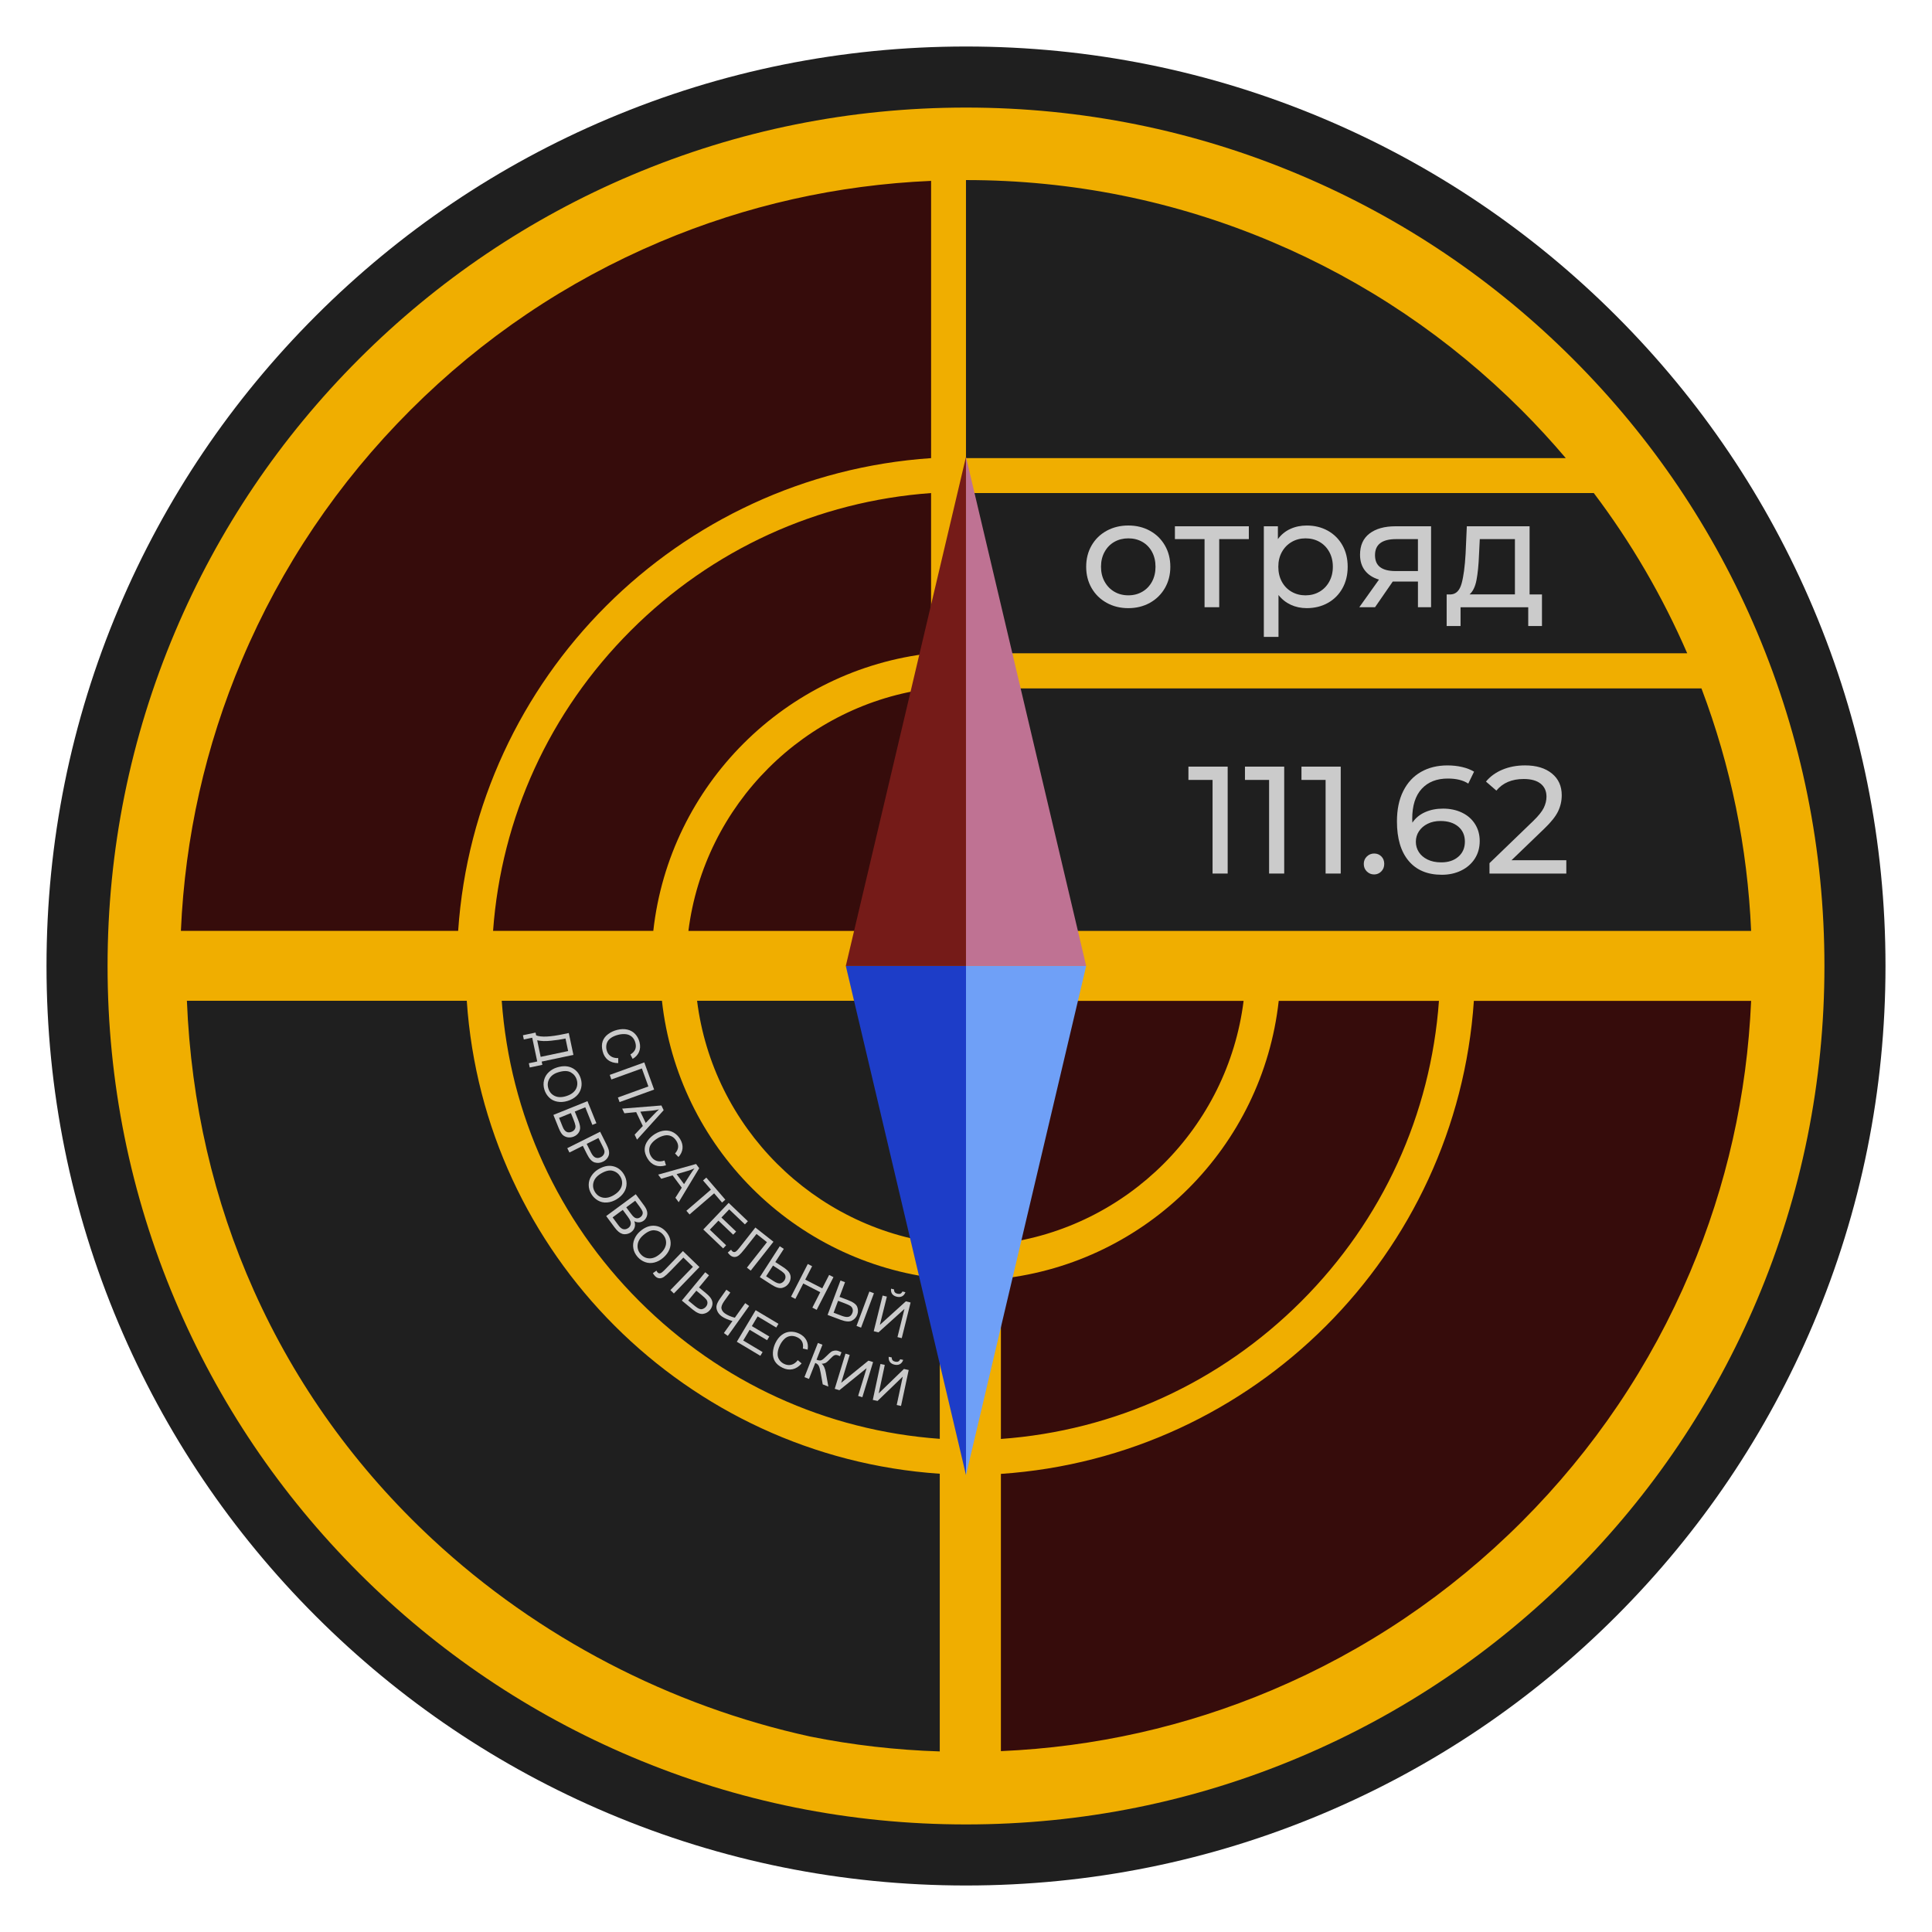 <?xml version="1.0" encoding="UTF-8"?> <svg xmlns="http://www.w3.org/2000/svg" xmlns:xlink="http://www.w3.org/1999/xlink" version="1.1" id="Layer_1" x="0px" y="0px" viewBox="0 0 1080 1080" style="enable-background:new 0 0 1080 1080;" xml:space="preserve"> <style type="text/css"> .st0{fill:#1F1F1F;} .st1{fill:#360C0B;} .st2{fill:#CBCBCB;} .st3{fill:#F0AE00;} .st4{fill:#6FA0F7;} .st5{fill:#1D3DC8;} .st6{fill:#751B18;} .st7{fill:#BF7293;} </style> <g> <path class="st0" d="M540,26c-69.38,0-136.7,13.59-200.08,40.4c-61.21,25.89-116.18,62.95-163.37,110.15 c-47.2,47.2-84.26,102.16-110.15,163.37C39.6,403.3,26,470.62,26,540S39.6,676.7,66.4,740.08 c25.89,61.21,62.95,116.18,110.15,163.37c47.2,47.2,102.16,84.26,163.37,110.15C403.3,1040.4,470.62,1054,540,1054 c69.38,0,136.7-13.59,200.08-40.4c61.21-25.89,116.18-62.95,163.37-110.15c47.2-47.2,84.26-102.17,110.15-163.37 C1040.4,676.7,1054,609.38,1054,540s-13.59-136.7-40.4-200.08c-25.89-61.21-62.95-116.18-110.15-163.37 c-47.2-47.2-102.16-84.26-163.37-110.15C676.7,39.6,609.38,26,540,26L540,26z"></path> <circle class="st0" cx="540" cy="540" r="460.37"></circle> <path class="st1" d="M1000.37,540c0,230.13-181.55,460.25-460.36,460.25l0-460.25L1000.37,540z"></path> <path class="st1" d="M79.63,539.88c0-230.13,181.55-460.25,460.36-460.25l0,460.25L79.63,539.88z"></path> <g> <path class="st2" d="M410.93,699.84c-0.53,0.17-1.03,0.07-1.52-0.32c-0.25-0.2-0.49-0.51-0.73-0.93l-1.86,1.61 c0.52,0.7,1.02,1.23,1.49,1.6c0.78,0.61,1.59,0.9,2.44,0.86c0.85-0.04,1.66-0.39,2.44-1.05c0.78-0.66,1.83-1.84,3.16-3.52 l6.55-8.31l5.84,4.6l-11.21,14.23l2.13,1.68l12.71-16.14l-10.11-7.96l-8.95,11.36C412.25,698.91,411.45,699.67,410.93,699.84z"></path> <path class="st2" d="M431.29,718.15c2.48,1.6,4.5,2.19,6.06,1.77c1.56-0.42,2.77-1.29,3.63-2.63c0.53-0.82,0.85-1.73,0.97-2.74 c0.12-1.01-0.11-2.02-0.68-3.02c-0.58-1.01-1.82-2.13-3.75-3.37l-4.12-2.66l4.76-7.37l-2.28-1.47l-11.14,17.26L431.29,718.15z M435.19,709.44c1.48,0.96,2.49,1.71,3.02,2.25c0.53,0.54,0.82,1.17,0.88,1.9c0.06,0.72-0.13,1.43-0.58,2.12 c-0.55,0.85-1.27,1.4-2.17,1.67c-0.9,0.27-2.2-0.14-3.9-1.24l-4.18-2.7l3.86-5.98L435.19,709.44z"></path> <polygon class="st2" points="449.03,717.48 458.53,722.35 454.12,730.97 456.53,732.21 465.91,713.93 463.49,712.69 459.64,720.2 450.13,715.32 453.98,707.82 451.56,706.58 442.19,724.86 444.61,726.1 "></polygon> <polygon class="st2" points="404.24,697.87 405.91,696.12 396.79,687.41 401.61,682.35 409.84,690.19 411.5,688.45 403.28,680.61 407.62,676.05 416.4,684.43 418.07,682.68 407.33,672.42 393.15,687.29 "></polygon> <path class="st2" d="M469.96,737.79c2.76,1.03,4.85,1.18,6.28,0.44c1.43-0.74,2.43-1.85,2.98-3.33c0.53-1.41,0.52-2.85-0.01-4.31 c-0.53-1.47-2.31-2.76-5.32-3.89l-4.59-1.72l3.08-8.22l-2.55-0.95l-7.2,19.24L469.96,737.79z M471.91,728.45 c1.62,0.61,2.75,1.11,3.38,1.52c0.63,0.41,1.07,0.97,1.3,1.67c0.23,0.71,0.2,1.46-0.1,2.27c-0.44,1.18-1.13,1.91-2.05,2.17 c-0.92,0.27-2.19,0.1-3.79-0.5l-4.66-1.75l2.5-6.67L471.91,728.45z"></path> <rect x="474.06" y="730.84" transform="matrix(0.35 -0.936 0.936 0.35 -371.189 929.13)" class="st2" width="20.54" height="2.72"></rect> <polygon class="st2" points="341.77,603.43 358.81,597.27 362.45,607.33 345.41,613.5 346.34,616.07 365.66,609.08 360.16,593.89 340.85,600.87 "></polygon> <path class="st2" d="M320.54,589.69l-2.59-12.23l-2.93,0.62c-7.42,1.57-12.53,1.8-15.31,0.7l-0.33-1.56l-7.06,1.49l0.5,2.37 l4.69-0.99l2.81,13.28l-4.69,0.99l0.5,2.37l7.06-1.49l-0.38-1.81L320.54,589.69z M300.29,581.52c2.1,0.49,4.66,0.58,7.69,0.25 c3.03-0.32,5.4-0.66,7.11-1.02l1.03-0.22l1.48,7.01l-15.36,3.25L300.29,581.52z"></path> <path class="st2" d="M349.04,622.33l6.59-0.65l3.71,7.75l-4.58,4.85l1.34,2.79l14.89-16.46l-1.26-2.64l-21.94,1.76L349.04,622.33z M364.37,620.86c1.38-0.13,2.72-0.36,4.02-0.7c-0.87,0.77-1.94,1.82-3.21,3.16l-4.21,4.39l-3.01-6.28L364.37,620.86z"></path> <path class="st2" d="M362.09,637.63c-1.09,1.5-1.66,3.08-1.72,4.74c-0.05,1.65,0.49,3.43,1.64,5.32c1.11,1.83,2.54,3.08,4.31,3.74 c1.77,0.66,3.76,0.66,5.96-0.01l-0.82-2.68c-1.67,0.57-3.16,0.64-4.45,0.19c-1.3-0.45-2.34-1.32-3.13-2.63 c-0.65-1.07-0.97-2.23-0.98-3.49c0-1.25,0.42-2.43,1.27-3.54c0.85-1.11,2.02-2.12,3.52-3.02c1.16-0.7,2.4-1.2,3.71-1.49 c1.31-0.29,2.57-0.18,3.76,0.34c1.2,0.52,2.2,1.45,3.02,2.8c0.71,1.18,1.01,2.33,0.89,3.45c-0.11,1.13-0.69,2.28-1.72,3.46 l1.92,1.96c1.34-1.45,2.09-3.05,2.26-4.79c0.17-1.74-0.28-3.49-1.34-5.25c-0.94-1.55-2.15-2.76-3.64-3.62 c-1.49-0.86-3.12-1.23-4.91-1.11c-1.79,0.12-3.6,0.74-5.43,1.85C364.56,634.86,363.17,636.12,362.09,637.63z"></path> <polygon class="st2" points="383.69,676.83 385.46,678.89 399.2,667.07 403.63,672.22 405.47,670.63 394.84,658.29 393,659.88 397.42,665.01 "></polygon> <path class="st2" d="M369.64,658.94l6.34-1.91l5.13,6.89l-3.56,5.64l1.85,2.48l11.46-19.01l-1.75-2.35l-21.19,5.94L369.64,658.94z M384.41,654.55c1.33-0.39,2.6-0.88,3.81-1.45c-0.7,0.92-1.55,2.16-2.55,3.71l-3.28,5.12l-4.16-5.59L384.41,654.55z"></path> <path class="st2" d="M339.89,592.54c1.49,1.15,3.39,1.74,5.7,1.75l0.01-2.81c-1.77,0.06-3.2-0.32-4.31-1.14 c-1.11-0.81-1.84-1.96-2.21-3.44c-0.3-1.21-0.27-2.42,0.1-3.62c0.37-1.2,1.12-2.2,2.26-3.01c1.14-0.81,2.56-1.42,4.26-1.84 c1.31-0.33,2.64-0.44,3.98-0.33c1.34,0.11,2.51,0.59,3.5,1.43c0.99,0.85,1.67,2.04,2.05,3.57c0.33,1.33,0.28,2.52-0.17,3.57 c-0.44,1.04-1.33,1.98-2.67,2.8l1.26,2.45c1.71-0.99,2.9-2.3,3.58-3.91c0.68-1.61,0.77-3.42,0.27-5.41 c-0.44-1.76-1.24-3.27-2.4-4.54c-1.17-1.26-2.62-2.1-4.36-2.51c-1.74-0.41-3.65-0.36-5.73,0.16c-1.9,0.47-3.6,1.27-5.08,2.38 c-1.49,1.11-2.5,2.45-3.04,4.02c-0.54,1.56-0.55,3.42-0.01,5.57C337.39,589.77,338.39,591.39,339.89,592.54z"></path> <path class="st2" d="M501.26,724.87c1.15,0.29,2.15,0.21,2.99-0.22c0.84-0.44,1.48-1.2,1.89-2.3l-1.67-0.41 c-0.28,0.6-0.65,1-1.1,1.21c-0.45,0.2-1.04,0.21-1.78,0.03c-0.63-0.16-1.1-0.44-1.4-0.83c-0.3-0.4-0.44-0.92-0.41-1.57l-1.67-0.41 c-0.15,1.18,0.05,2.15,0.59,2.93C499.25,724.05,500.1,724.58,501.26,724.87z"></path> <path class="st2" d="M394.53,722.81l-3.78-3.12l5.58-6.77l-2.1-1.73l-13.08,15.84l6.02,4.97c2.28,1.88,4.21,2.7,5.81,2.47 c1.6-0.23,2.9-0.96,3.91-2.19c0.62-0.75,1.05-1.62,1.28-2.61c0.24-0.99,0.13-2.02-0.33-3.08 C397.41,725.53,396.3,724.27,394.53,722.81z M394.64,730.43c-0.64,0.78-1.43,1.25-2.35,1.41c-0.93,0.16-2.17-0.4-3.72-1.68 l-3.84-3.17l4.53-5.49l2.81,2.32c1.36,1.12,2.27,1.99,2.74,2.59c0.46,0.6,0.68,1.26,0.66,1.99 C395.44,729.11,395.17,729.8,394.64,730.43z"></path> <path class="st2" d="M451.48,754.46c0.34-1.95,0.11-3.69-0.7-5.25c-0.8-1.56-2.12-2.78-3.97-3.69c-1.63-0.8-3.3-1.15-5.02-1.07 c-1.72,0.08-3.29,0.66-4.73,1.73c-1.43,1.07-2.62,2.57-3.56,4.49c-0.86,1.76-1.34,3.57-1.44,5.43c-0.1,1.85,0.28,3.49,1.13,4.91 c0.85,1.42,2.27,2.61,4.26,3.59c1.92,0.94,3.81,1.21,5.65,0.8c1.84-0.41,3.51-1.48,5.01-3.24l-2.14-1.81 c-1.09,1.39-2.31,2.25-3.64,2.57c-1.33,0.33-2.68,0.15-4.05-0.51c-1.13-0.55-2.03-1.35-2.71-2.4c-0.68-1.05-0.97-2.27-0.85-3.67 c0.11-1.39,0.55-2.88,1.32-4.45c0.6-1.22,1.36-2.31,2.31-3.26c0.94-0.96,2.06-1.55,3.35-1.76c1.29-0.21,2.64,0.02,4.06,0.72 c1.23,0.6,2.11,1.41,2.62,2.42c0.52,1.01,0.66,2.29,0.43,3.84L451.48,754.46z"></path> <path class="st2" d="M370.83,703.02c1.55-1.35,2.67-2.87,3.36-4.53c0.69-1.67,0.88-3.38,0.56-5.12c-0.32-1.74-1.11-3.33-2.35-4.75 c-1.91-2.18-4.19-3.32-6.85-3.43c-2.66-0.11-5.27,0.96-7.83,3.21c-1.36,1.19-2.39,2.61-3.08,4.26c-0.7,1.66-0.9,3.36-0.6,5.12 c0.3,1.76,1.09,3.37,2.36,4.83c1.18,1.34,2.59,2.32,4.24,2.92c1.65,0.6,3.37,0.68,5.16,0.23 C367.58,705.3,369.26,704.39,370.83,703.02z M363.08,703.45c-1.95-0.05-3.6-0.84-4.95-2.38c-1.32-1.51-1.89-3.24-1.69-5.18 c0.19-1.94,1.22-3.73,3.09-5.36c2.33-2.04,4.45-2.97,6.35-2.79c1.91,0.17,3.5,0.98,4.76,2.43c0.89,1.02,1.44,2.16,1.64,3.44 c0.2,1.27,0.02,2.53-0.55,3.78c-0.57,1.25-1.48,2.42-2.74,3.52C367,702.65,365.03,703.49,363.08,703.45z"></path> <path class="st2" d="M381.75,699.35l-10.06,10.39c-1.2,1.24-2.07,1.91-2.61,2.03c-0.54,0.12-1.04-0.04-1.48-0.47 c-0.23-0.22-0.44-0.56-0.63-1l-2.01,1.41c0.45,0.74,0.89,1.33,1.32,1.74c0.71,0.69,1.49,1.06,2.34,1.11 c0.85,0.05,1.69-0.22,2.53-0.79c0.84-0.58,2.01-1.64,3.5-3.18l7.36-7.6l5.34,5.17l-12.6,13.02l1.95,1.89L391,708.3L381.75,699.35z "></path> <path class="st2" d="M344.76,670.37c1.75-1.07,3.11-2.37,4.08-3.9c0.97-1.53,1.44-3.18,1.42-4.95c-0.02-1.77-0.53-3.47-1.51-5.08 c-1.51-2.47-3.57-3.98-6.17-4.54c-2.6-0.56-5.36,0.06-8.27,1.83c-1.54,0.94-2.79,2.17-3.76,3.68c-0.97,1.51-1.45,3.16-1.46,4.95 c0,1.79,0.5,3.5,1.51,5.15c0.93,1.52,2.16,2.72,3.68,3.59c1.53,0.87,3.21,1.24,5.05,1.1 C341.18,672.07,342.99,671.46,344.76,670.37z M337.05,669.48c-1.92-0.37-3.41-1.44-4.48-3.18c-1.05-1.71-1.31-3.51-0.79-5.39 c0.52-1.88,1.84-3.46,3.95-4.76c2.64-1.61,4.88-2.17,6.73-1.68c1.85,0.49,3.28,1.56,4.28,3.2c0.71,1.16,1.05,2.38,1.03,3.67 c-0.02,1.29-0.41,2.49-1.18,3.63c-0.77,1.13-1.87,2.14-3.29,3.01C341.06,669.35,338.97,669.85,337.05,669.48z"></path> <path class="st2" d="M354.59,682.66c0.95,0.49,1.88,0.7,2.79,0.62c0.91-0.08,1.71-0.38,2.42-0.9c0.76-0.56,1.33-1.31,1.7-2.26 c0.38-0.95,0.45-1.92,0.22-2.93c-0.23-1.01-0.81-2.15-1.74-3.41l-4.58-6.2l-16.53,12.2l4.65,6.3c0.78,1.05,1.52,1.87,2.24,2.46 c0.72,0.59,1.44,0.99,2.15,1.21c0.71,0.22,1.53,0.24,2.43,0.08c0.91-0.16,1.75-0.53,2.52-1.1c0.96-0.71,1.6-1.6,1.91-2.65 C355.11,685.01,355.04,683.87,354.59,682.66z M352.47,684.8c-0.22,0.65-0.64,1.21-1.26,1.66c-0.53,0.39-1.07,0.62-1.63,0.7 c-0.56,0.08-1.07,0.03-1.53-0.16c-0.46-0.18-0.92-0.49-1.38-0.93c-0.26-0.25-0.66-0.72-1.18-1.43l-3.04-4.12l5.68-4.19l2.82,3.82 c0.78,1.05,1.28,1.93,1.51,2.62C352.69,683.47,352.69,684.14,352.47,684.8z M352.72,678.47l-2.64-3.57l5-3.69l2.44,3.3 c0.88,1.19,1.42,2.08,1.63,2.68c0.2,0.6,0.2,1.19-0.03,1.76c-0.22,0.57-0.61,1.06-1.16,1.46c-0.58,0.43-1.16,0.64-1.76,0.64 c-0.59,0-1.18-0.22-1.75-0.65C354.01,680.08,353.44,679.44,352.72,678.47z"></path> <polygon class="st2" points="423.51,735.88 433.93,742.1 435.17,740.02 422.42,732.41 411.89,750.05 425.05,757.91 426.3,755.82 415.47,749.36 419.05,743.36 428.81,749.18 430.05,747.11 420.29,741.29 "></polygon> <path class="st2" d="M468.54,757.69c0.06,0.02,0.23,0.09,0.5,0.21c0.25,0.11,0.42,0.18,0.5,0.21l0.86-2.19 c-0.05-0.04-0.55-0.25-1.53-0.63c-0.76-0.3-1.53-0.4-2.31-0.3c-0.77,0.1-1.43,0.34-1.98,0.73c-0.55,0.38-1.33,1.1-2.36,2.14 c-1.4,1.42-2.42,2.26-3.07,2.52c-0.64,0.26-1.55,0.17-2.7-0.29l3.3-8.37l-2.53-1l-7.53,19.11l2.53,1l3.52-8.94 c0.94,0.37,1.6,0.94,1.98,1.71c0.38,0.77,0.73,2.04,1.04,3.82l1.15,6.45l3.14,1.24l-1.43-7.91c-0.44-2.41-1.21-4.03-2.31-4.85 c0.72-0.01,1.38-0.14,1.99-0.38c0.61-0.25,1.55-1.05,2.83-2.42c1.02-1.07,1.8-1.73,2.36-1.96 C467.06,757.34,467.73,757.38,468.54,757.69z"></path> <polygon class="st2" points="485.45,760.61 470.24,772.97 474.99,757.41 472.63,756.69 466.63,776.34 469.23,777.13 484.44,764.81 479.7,780.33 482.06,781.05 488.06,761.4 "></polygon> <path class="st2" d="M416.58,728.46l-5.8,8.14c-2.21-0.53-4.1-1.36-5.66-2.47c-0.93-0.66-1.53-1.52-1.79-2.57 c-0.26-1.05,0.27-2.49,1.57-4.31l3.36-4.71l-2.21-1.58l-3.51,4.92c-0.96,1.35-1.6,2.56-1.89,3.61c-0.3,1.05-0.19,2.17,0.31,3.34 c0.5,1.18,1.34,2.18,2.5,3.01c1.49,1.06,3.49,1.93,6,2.61l-4.81,6.74l2.21,1.58l11.92-16.73L416.58,728.46z"></path> <polygon class="st2" points="491.21,778.9 494.6,762.99 492.19,762.47 487.9,782.56 490.56,783.13 504.65,769.54 501.27,785.41 503.68,785.93 507.97,765.84 505.29,765.27 "></polygon> <polygon class="st2" points="491.85,740.6 495.77,724.81 493.38,724.22 488.42,744.15 491.06,744.81 505.6,731.7 501.69,747.45 504.08,748.04 509.03,728.11 506.38,727.45 "></polygon> <path class="st2" d="M317.32,615.42c1.96-0.6,3.61-1.52,4.92-2.76c1.32-1.24,2.18-2.72,2.61-4.44c0.42-1.72,0.35-3.49-0.2-5.3 c-0.85-2.77-2.46-4.75-4.84-5.93c-2.38-1.19-5.2-1.28-8.46-0.28c-1.73,0.53-3.25,1.4-4.56,2.62c-1.32,1.22-2.2,2.7-2.65,4.43 c-0.45,1.73-0.39,3.52,0.18,5.37c0.52,1.71,1.41,3.17,2.67,4.4c1.26,1.23,2.8,2,4.62,2.32 C313.42,616.18,315.32,616.03,317.32,615.42z M306.53,608.43c-0.59-1.92-0.4-3.73,0.58-5.42c0.97-1.69,2.64-2.9,5.01-3.62 c2.96-0.9,5.27-0.89,6.94,0.06c1.67,0.94,2.79,2.33,3.35,4.17c0.4,1.3,0.42,2.56,0.09,3.81c-0.34,1.24-1.02,2.32-2.05,3.22 c-1.03,0.91-2.34,1.6-3.94,2.09c-2.53,0.77-4.67,0.74-6.44-0.11C308.31,611.79,307.13,610.39,306.53,608.43z"></path> <path class="st2" d="M320.69,635.37c1.18-0.48,2.09-1.19,2.74-2.15c0.65-0.96,0.93-2,0.85-3.12c-0.08-1.12-0.46-2.52-1.14-4.2 l-1.84-4.55l5.87-2.37l3.97,9.84l2.25-0.91l-4.99-12.36l-19.05,7.69l3.01,7.46c0.83,2.04,1.67,3.38,2.54,4.02 c0.87,0.63,1.81,1,2.82,1.09C318.74,635.9,319.73,635.75,320.69,635.37z M314.55,629.94l-2.03-5.04l6.62-2.67l1.36,3.37 c0.67,1.67,1.06,2.89,1.17,3.65c0.11,0.76-0.03,1.45-0.4,2.05c-0.37,0.6-0.95,1.06-1.74,1.38c-1.11,0.45-2.08,0.44-2.91-0.01 C315.79,632.2,315.1,631.3,314.55,629.94z"></path> <path class="st2" d="M500.09,762.87c1.16,0.25,2.16,0.14,2.98-0.32c0.83-0.46,1.44-1.25,1.82-2.36l-1.69-0.36 c-0.26,0.61-0.62,1.03-1.06,1.24c-0.44,0.22-1.03,0.25-1.77,0.09c-0.64-0.14-1.12-0.4-1.43-0.79c-0.31-0.39-0.47-0.9-0.46-1.55 l-1.69-0.36c-0.11,1.18,0.12,2.15,0.69,2.91C498.05,762.11,498.92,762.62,500.09,762.87z"></path> <path class="st2" d="M332.47,649.82c1.58,0.45,3.15,0.29,4.71-0.49c0.91-0.45,1.65-1.06,2.23-1.81c0.57-0.75,0.92-1.54,1.04-2.36 c0.11-0.82,0.02-1.72-0.28-2.7c-0.2-0.7-0.61-1.66-1.22-2.88l-3.47-6.93l-18.37,9.19l1.22,2.43l7.47-3.74l2.36,4.71 C329.45,647.84,330.89,649.36,332.47,649.82z M327.96,639.44l6.57-3.29l2.35,4.7c0.55,1.1,0.88,1.89,0.97,2.35 c0.14,0.72,0.04,1.41-0.32,2.08c-0.35,0.66-0.91,1.19-1.68,1.57c-1.06,0.53-2.05,0.61-2.96,0.25c-0.92-0.37-1.77-1.34-2.55-2.91 L327.96,639.44z"></path> </g> <g> <path class="st2" d="M618.62,336.97c-3.59-1.99-6.39-4.74-8.41-8.24c-2.02-3.5-3.03-7.47-3.03-11.91c0-4.44,1.01-8.41,3.03-11.91 c2.02-3.5,4.82-6.23,8.41-8.2c3.59-1.96,7.63-2.95,12.12-2.95s8.52,0.98,12.08,2.95c3.56,1.96,6.35,4.7,8.37,8.2 c2.02,3.5,3.03,7.47,3.03,11.91c0,4.44-1.01,8.41-3.03,11.91c-2.02,3.5-4.81,6.25-8.37,8.24c-3.56,1.99-7.59,2.99-12.08,2.99 S622.21,338.97,618.62,336.97z M638.56,330.78c2.31-1.34,4.11-3.22,5.42-5.64c1.31-2.42,1.96-5.19,1.96-8.33 c0-3.13-0.66-5.9-1.96-8.32c-1.31-2.42-3.12-4.28-5.42-5.59c-2.3-1.31-4.91-1.96-7.81-1.96c-2.9,0-5.51,0.66-7.81,1.96 c-2.31,1.31-4.13,3.17-5.46,5.59c-1.34,2.42-2.01,5.2-2.01,8.32c0,3.13,0.67,5.91,2.01,8.33c1.34,2.42,3.16,4.3,5.46,5.64 c2.3,1.34,4.91,2.01,7.81,2.01C633.65,332.79,636.25,332.12,638.56,330.78z"></path> <path class="st2" d="M698.11,301.37h-16.56v38.08h-8.2v-38.08h-16.57v-7.17h41.33V301.37z"></path> <path class="st2" d="M742.26,296.67c3.47,1.94,6.19,4.64,8.15,8.11c1.96,3.47,2.95,7.49,2.95,12.04c0,4.55-0.98,8.58-2.95,12.08 c-1.96,3.5-4.68,6.22-8.15,8.15c-3.47,1.94-7.4,2.9-11.78,2.9c-3.24,0-6.22-0.63-8.92-1.88c-2.7-1.25-4.99-3.07-6.87-5.46v23.4 h-8.2V294.2h7.86v7.17c1.82-2.5,4.13-4.4,6.92-5.68c2.79-1.28,5.86-1.92,9.22-1.92C734.86,293.77,738.78,294.74,742.26,296.67z M737.6,330.78c2.31-1.34,4.13-3.22,5.46-5.64c1.34-2.42,2.01-5.19,2.01-8.33c0-3.13-0.67-5.9-2.01-8.32 c-1.34-2.42-3.16-4.28-5.46-5.59c-2.3-1.31-4.91-1.96-7.81-1.96c-2.85,0-5.42,0.67-7.73,2.01c-2.31,1.34-4.13,3.2-5.46,5.59 c-1.34,2.39-2.01,5.15-2.01,8.28c0,3.13,0.65,5.91,1.96,8.33c1.31,2.42,3.13,4.3,5.46,5.64c2.33,1.34,4.92,2.01,7.77,2.01 C732.7,332.79,735.3,332.12,737.6,330.78z"></path> <path class="st2" d="M799.98,294.2v45.25h-7.34v-14.35h-13.15h-0.94l-9.9,14.35h-8.8L770.86,324c-3.41-1.02-6.03-2.72-7.86-5.08 c-1.82-2.36-2.73-5.31-2.73-8.84c0-5.18,1.76-9.12,5.29-11.83c3.53-2.7,8.4-4.06,14.6-4.06H799.98z M771.5,317.04 c1.91,1.45,4.77,2.18,8.58,2.18h12.55v-17.85h-12.21c-7.85,0-11.78,2.99-11.78,8.97C768.64,313.35,769.59,315.59,771.5,317.04z"></path> <path class="st2" d="M861.97,332.28v17.68h-7.68v-10.5h-37.83v10.5h-7.77v-17.68h2.39c2.9-0.17,4.9-2.22,5.98-6.15 c1.08-3.93,1.82-9.48,2.22-16.65l0.68-15.28h35.09v38.08H861.97z M825.38,324.21c-0.71,3.73-2.01,6.42-3.89,8.07h25.36v-30.91 h-19.64l-0.43,8.71C826.56,315.77,826.09,320.48,825.38,324.21z"></path> </g> <g> <path class="st2" d="M686.28,428.55v59.77h-8.45v-52.34h-13.49v-7.43H686.28z"></path> <path class="st2" d="M717.88,428.55v59.77h-8.45v-52.34h-13.49v-7.43H717.88z"></path> <path class="st2" d="M749.47,428.55v59.77h-8.45v-52.34h-13.49v-7.43H749.47z"></path> <path class="st2" d="M764.07,487.16c-1.14-1.11-1.71-2.52-1.71-4.23c0-1.65,0.57-3.03,1.71-4.14c1.14-1.11,2.5-1.67,4.1-1.67 c1.59,0,2.93,0.54,4.01,1.62c1.08,1.08,1.62,2.48,1.62,4.18c0,1.71-0.56,3.12-1.67,4.23c-1.11,1.11-2.43,1.67-3.97,1.67 C766.57,488.83,765.21,488.27,764.07,487.16z"></path> <path class="st2" d="M817.22,454.25c3.1,1.48,5.54,3.6,7.3,6.36c1.76,2.76,2.65,5.93,2.65,9.52c0,3.76-0.93,7.06-2.77,9.9 c-1.85,2.85-4.38,5.05-7.6,6.62c-3.22,1.57-6.82,2.35-10.8,2.35c-8.03,0-14.22-2.59-18.57-7.77c-4.35-5.18-6.53-12.52-6.53-22.03 c0-6.66,1.18-12.34,3.54-17.03c2.36-4.7,5.66-8.25,9.9-10.67c4.24-2.42,9.18-3.63,14.81-3.63c2.9,0,5.64,0.3,8.2,0.9 s4.78,1.47,6.66,2.6l-3.24,6.66c-2.85-1.88-6.66-2.82-11.44-2.82c-6.2,0-11.07,1.92-14.6,5.76s-5.29,9.44-5.29,16.78 c0,0.91,0.03,1.62,0.09,2.13c1.71-2.56,4.06-4.51,7.04-5.85c2.99-1.34,6.36-2.01,10.12-2.01 C810.6,452.03,814.12,452.77,817.22,454.25z M815.21,478.92c2.45-2.11,3.67-4.92,3.67-8.45c0-3.53-1.24-6.33-3.71-8.41 c-2.48-2.08-5.79-3.12-9.95-3.12c-2.68,0-5.05,0.51-7.13,1.54c-2.08,1.02-3.7,2.42-4.87,4.18c-1.17,1.76-1.75,3.73-1.75,5.89 c0,2.11,0.55,4.03,1.66,5.76c1.11,1.74,2.73,3.13,4.87,4.18c2.14,1.05,4.68,1.58,7.64,1.58 C809.58,482.08,812.77,481.03,815.21,478.92z"></path> <path class="st2" d="M875.58,480.89v7.43h-42.95v-5.81l24.34-23.48c2.96-2.85,4.95-5.31,5.98-7.39c1.02-2.08,1.54-4.17,1.54-6.28 c0-3.13-1.1-5.56-3.29-7.3c-2.19-1.74-5.34-2.6-9.44-2.6c-6.6,0-11.7,2.16-15.28,6.49l-5.81-5.04c2.33-2.85,5.39-5.07,9.18-6.66 c3.78-1.59,8.01-2.39,12.68-2.39c6.26,0,11.24,1.49,14.94,4.48c3.7,2.99,5.55,7.04,5.55,12.17c0,3.19-0.68,6.21-2.05,9.05 c-1.37,2.85-3.96,6.09-7.77,9.73l-18.27,17.59H875.58z"></path> </g> <path class="st3" d="M982.15,353.21c-24.17-57.14-58.77-108.46-102.83-152.53c-44.06-44.06-95.38-78.66-152.53-102.83 C667.62,72.82,604.77,60.13,540,60.13S412.38,72.82,353.21,97.85c-57.14,24.17-108.46,58.77-152.53,102.83 c-44.06,44.06-78.66,95.38-102.83,152.53C72.82,412.38,60.13,475.23,60.13,540s12.69,127.62,37.72,186.79 c24.17,57.14,58.77,108.46,102.83,152.53c44.06,44.06,95.38,78.66,152.53,102.83c59.17,25.03,122.02,37.72,186.79,37.72 s127.62-12.69,186.79-37.72c57.14-24.17,108.46-58.77,152.53-102.83c44.06-44.06,78.66-95.38,102.83-152.53 c25.03-59.17,37.72-122.02,37.72-186.79S1007.18,412.38,982.15,353.21z M452.88,970.73c-77.96-17.05-151.89-55.21-211.18-110.34 c-42.73-39.73-76.29-86.45-99.76-138.87c-22.57-50.41-35.14-104.85-37.46-162.08h156.45c9.59,141.62,122.78,254.8,264.41,264.39 v155.23C500.83,978.28,476.63,975.51,452.88,970.73z M365.2,520.37h-89.57c4.61-63.43,31.53-122.43,76.95-167.84 c45.43-45.42,104.46-72.32,167.9-76.91v89.57C438.97,374.2,374.24,438.88,365.2,520.37z M520.48,384.83v135.55H384.83 C393.71,449.79,449.87,393.67,520.48,384.83z M370.03,559.45c9,81.55,73.76,146.3,155.32,155.3v89.57 c-63.47-4.58-122.5-31.49-167.94-76.94c-45.44-45.44-72.35-104.47-76.94-167.93H370.03z M389.67,559.45h135.68v135.67 C454.68,686.28,398.5,630.11,389.67,559.45z M229.34,229.34c40.35-40.36,87.34-72.04,139.66-94.16 c48.19-20.38,99.06-31.8,151.49-34.07V256.1c-141.6,9.6-254.75,122.71-264.38,264.27h-80.76h-74.23 c2.28-52.38,13.7-103.22,34.07-151.38C157.3,316.68,188.99,269.7,229.34,229.34z M714.81,559.5h89.57 c-4.58,63.47-31.49,122.5-76.94,167.94c-45.44,45.44-104.47,72.35-167.93,76.94v-89.56C641.07,705.81,705.81,641.05,714.81,559.5z M559.51,695.18V559.5h135.67C686.35,630.17,630.18,686.35,559.51,695.18z M823.9,559.5h154.99 c-2.27,52.43-13.69,103.31-34.07,151.51c-22.13,52.31-53.81,99.3-94.16,139.66C810.3,891.01,763.32,922.7,711,944.82 c-48.19,20.38-99.07,31.8-151.49,34.07V823.91C701.13,814.32,814.32,701.13,823.9,559.5z M539.99,520.37V384.83h411.14 c16.42,43.42,25.73,88.86,27.76,135.55H539.99z M943.16,365.19H539.99v-1.09v-88.48h350.95 C911.81,303.26,929.28,333.21,943.16,365.19z M539.99,256.1v-0.68V100.66c0,0,0.01,0,0.01,0c59.32,0,116.85,11.61,171,34.52 c52.31,22.13,99.3,53.81,139.66,94.16c8.62,8.62,16.81,17.55,24.63,26.76H539.99z"></path> <g> <polygon class="st4" points="607.18,539.97 540,824.59 540,539.97 "></polygon> <polygon class="st5" points="540,539.97 540,824.59 472.82,539.97 "></polygon> <polygon class="st6" points="539.99,255.41 539.99,539.97 472.81,539.97 "></polygon> <polygon class="st7" points="607.18,539.97 540,539.97 539.99,255.41 "></polygon> </g> </g> </svg> 